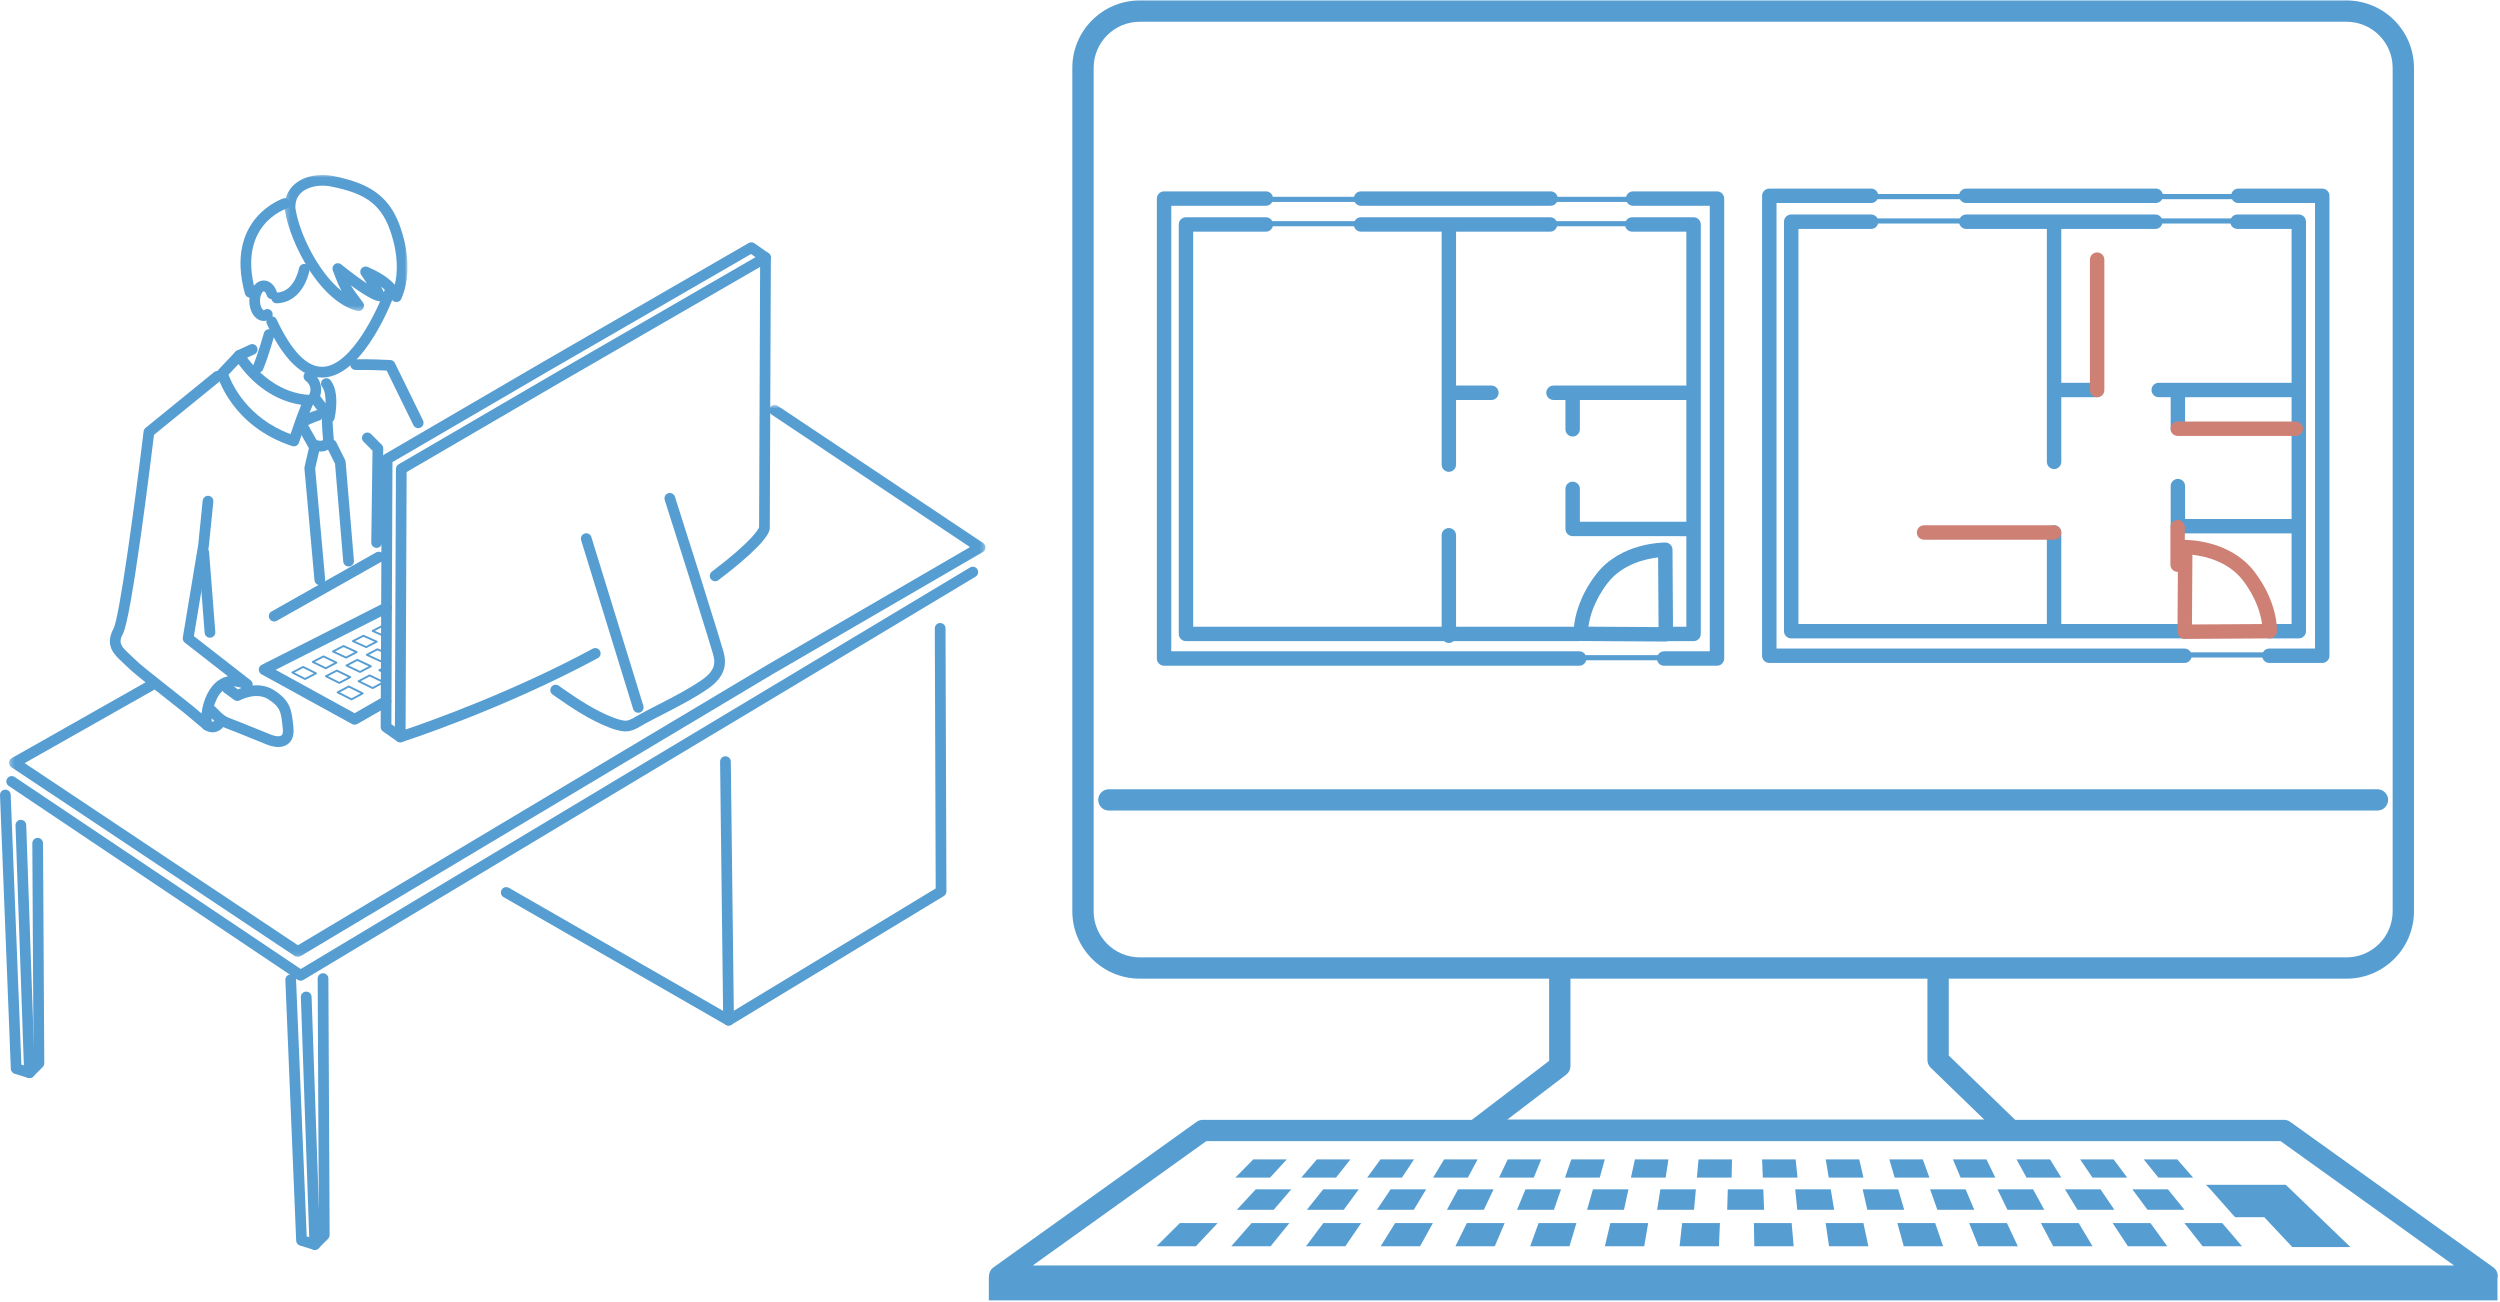 <?xml version="1.0" encoding="UTF-8"?> <svg xmlns="http://www.w3.org/2000/svg" xmlns:xlink="http://www.w3.org/1999/xlink" width="526px" height="274px" viewBox="0 0 526 274"><!-- Generator: Sketch 56.3 (81716) - https://sketch.com --><title>Group 4</title><desc>Created with Sketch.</desc><defs><polygon id="path-1" points="0.291 0.732 205.727 0.732 205.727 116.899 0.291 116.899"></polygon><polygon id="path-3" points="0.238 0.027 26.081 0.027 26.081 28.662 0.238 28.662"></polygon></defs><g id="Design-Design-Canmp" stroke="none" stroke-width="1" fill="none" fill-rule="evenodd"><g id="サービス-/-図形・差分検出サービス" transform="translate(-741, -820)"><g id="Group-4" transform="translate(741, 819)"><g id="Group-12" transform="translate(208, 0)"><path d="M38.438,44.298 L58.362,44.298 C58.94,44.298 59.426,43.964 59.682,43.487 L77.01,43.487 C77.267,43.964 77.752,44.298 78.33,44.298 L118.26,44.298 C118.839,44.298 119.325,43.964 119.581,43.487 L134.262,43.487 C134.519,43.964 135.004,44.298 135.582,44.298 L151.738,44.298 L151.738,138.033 L142.108,138.033 C141.532,138.033 141.049,138.364 140.792,138.837 L125.61,138.837 C125.352,138.364 124.869,138.033 124.293,138.033 L38.438,138.033 L38.438,44.298 Z M36.92,141.066 L124.293,141.066 C124.999,141.066 125.567,140.574 125.736,139.921 L140.665,139.921 C140.835,140.574 141.402,141.066 142.108,141.066 L153.257,141.066 C154.095,141.066 154.775,140.385 154.775,139.549 L154.775,42.782 C154.775,41.945 154.095,41.265 153.257,41.265 L135.582,41.265 C134.878,41.265 134.312,41.754 134.14,42.404 L119.702,42.404 C119.531,41.754 118.964,41.265 118.26,41.265 L78.33,41.265 C77.626,41.265 77.06,41.754 76.888,42.404 L59.804,42.404 C59.632,41.754 59.066,41.265 58.362,41.265 L36.92,41.265 C36.082,41.265 35.401,41.945 35.401,42.782 L35.401,139.549 C35.401,140.385 36.082,141.066 36.92,141.066 L36.92,141.066 Z" id="Fill-23" fill="#569DD2"></path><path d="M43.048,49.741 L58.362,49.741 C59.062,49.741 59.627,49.257 59.801,48.612 L76.89,48.612 C77.066,49.257 77.631,49.741 78.33,49.741 L95.32,49.741 L95.32,98.754 C95.32,99.59 96,100.27 96.838,100.27 C97.675,100.27 98.355,99.59 98.355,98.754 L98.355,85.155 L105.791,85.155 C106.629,85.155 107.309,84.476 107.309,83.639 C107.309,82.802 106.629,82.122 105.791,82.122 L98.355,82.122 L98.355,49.741 L118.165,49.741 C118.865,49.741 119.429,49.257 119.604,48.612 L133.951,48.612 C134.127,49.257 134.69,49.741 135.39,49.741 L146.808,49.741 L146.808,82.122 L118.856,82.122 C118.018,82.122 117.337,82.802 117.337,83.639 C117.337,84.476 118.018,85.155 118.856,85.155 L121.369,85.155 L121.369,91.33 C121.369,92.167 122.049,92.846 122.886,92.846 C123.724,92.846 124.404,92.167 124.404,91.33 L124.404,85.155 L146.808,85.155 L146.808,110.777 L124.404,110.773 L124.404,103.858 C124.404,103.021 123.724,102.342 122.886,102.342 C122.049,102.342 121.369,103.021 121.369,103.858 L121.369,112.29 C121.369,113.127 122.047,113.806 122.886,113.806 L146.808,113.81 L146.808,132.864 L143.997,132.864 L143.893,116.652 C143.887,115.826 143.223,115.158 142.396,115.146 C142.035,115.159 132.978,115.096 127.815,121.846 C124.285,126.466 123.379,130.67 123.157,132.864 L98.355,132.864 L98.355,113.619 C98.355,112.782 97.675,112.102 96.838,112.102 C96,112.102 95.32,112.782 95.32,113.619 L95.32,132.864 L43.048,132.864 L43.048,49.741 Z M126.206,132.849 C126.439,131.003 127.278,127.547 130.229,123.687 C133.326,119.636 138.375,118.564 140.868,118.28 L140.963,132.941 L126.206,132.849 Z M97.821,135.898 L124.294,135.898 C124.37,135.898 124.436,135.864 124.508,135.852 C124.54,135.855 124.568,135.871 124.6,135.871 L142.48,135.984 L142.49,135.984 C142.64,135.984 142.784,135.94 142.926,135.898 L148.326,135.898 C149.164,135.898 149.844,135.217 149.844,134.38 L149.844,48.225 C149.844,47.388 149.164,46.707 148.326,46.707 L135.39,46.707 C134.809,46.707 134.318,47.048 134.063,47.529 L119.493,47.529 C119.238,47.048 118.746,46.707 118.165,46.707 L78.33,46.707 C77.747,46.707 77.257,47.048 77.003,47.529 L59.689,47.529 C59.436,47.048 58.945,46.707 58.362,46.707 L41.531,46.707 C40.693,46.707 40.012,47.388 40.012,48.225 L40.012,134.38 C40.012,135.217 40.693,135.898 41.531,135.898 L95.854,135.898 C96.121,136.129 96.458,136.282 96.838,136.282 C97.217,136.282 97.556,136.129 97.821,135.898 L97.821,135.898 Z" id="Fill-25" fill="#569DD2"></path><path d="M253.153,133.801 C253.153,132.963 252.474,132.285 251.635,132.285 L225.696,132.285 L225.696,113.038 C225.696,112.2 225.017,111.522 224.178,111.522 C223.339,111.522 222.66,112.2 222.66,113.038 L222.66,132.285 L170.39,132.285 L170.39,49.161 L185.702,49.161 C186.404,49.161 186.968,48.677 187.143,48.031 L204.231,48.031 C204.405,48.677 204.97,49.161 205.67,49.161 L222.66,49.161 L222.66,98.173 C222.66,99.011 223.339,99.69 224.178,99.69 C225.017,99.69 225.696,99.011 225.696,98.173 L225.696,84.574 L233.132,84.574 C233.971,84.574 234.649,83.895 234.649,83.057 C234.649,82.219 233.971,81.541 233.132,81.541 L225.696,81.541 L225.696,49.161 L245.507,49.161 C246.207,49.161 246.771,48.677 246.947,48.031 L261.291,48.031 C261.466,48.677 262.028,49.161 262.731,49.161 L274.148,49.161 L274.148,81.541 L246.196,81.541 C245.357,81.541 244.677,82.219 244.677,83.057 C244.677,83.895 245.357,84.574 246.196,84.574 L248.709,84.574 L248.709,90.75 C248.709,91.588 249.388,92.266 250.227,92.266 C251.066,92.266 251.744,91.588 251.744,90.75 L251.744,84.574 L274.148,84.574 L274.148,110.197 L251.744,110.192 L251.744,103.277 C251.744,102.439 251.066,101.761 250.227,101.761 C249.388,101.761 248.709,102.439 248.709,103.277 L248.709,111.708 C248.709,112.545 249.388,113.225 250.227,113.225 L274.148,113.23 L274.148,132.285 L269.449,132.285 C268.61,132.285 267.931,132.963 267.931,133.801 C267.931,134.639 268.61,135.317 269.449,135.317 L275.667,135.317 C276.506,135.317 277.184,134.639 277.184,133.801 L277.184,47.644 C277.184,46.806 276.506,46.128 275.667,46.128 L262.731,46.128 C262.148,46.128 261.658,46.466 261.404,46.948 L246.833,46.948 C246.579,46.466 246.089,46.128 245.507,46.128 L205.67,46.128 C205.087,46.128 204.597,46.466 204.343,46.948 L187.029,46.948 C186.776,46.466 186.285,46.128 185.702,46.128 L168.872,46.128 C168.033,46.128 167.353,46.806 167.353,47.644 L167.353,133.801 C167.353,134.639 168.033,135.317 168.872,135.317 L251.635,135.317 C252.474,135.317 253.153,134.639 253.153,133.801" id="Fill-27" fill="#569DD2"></path><path d="M165.778,43.717 L185.703,43.717 C186.281,43.717 186.767,43.383 187.023,42.906 L204.35,42.906 C204.606,43.383 205.092,43.717 205.67,43.717 L245.601,43.717 C246.18,43.717 246.666,43.383 246.922,42.906 L261.602,42.906 C261.858,43.383 262.344,43.717 262.922,43.717 L279.08,43.717 L279.08,137.452 L269.449,137.452 C268.873,137.452 268.391,137.783 268.134,138.256 L252.951,138.256 C252.694,137.783 252.212,137.452 251.634,137.452 L165.778,137.452 L165.778,43.717 Z M164.26,140.485 L251.634,140.485 C252.342,140.485 252.909,139.993 253.077,139.34 L268.007,139.34 C268.176,139.993 268.742,140.485 269.449,140.485 L280.598,140.485 C281.437,140.485 282.116,139.806 282.116,138.968 L282.116,42.201 C282.116,41.363 281.437,40.684 280.598,40.684 L262.922,40.684 C262.217,40.684 261.651,41.173 261.48,41.823 L247.042,41.823 C246.873,41.173 246.305,40.684 245.601,40.684 L205.67,40.684 C204.965,40.684 204.399,41.173 204.229,41.823 L187.144,41.823 C186.974,41.173 186.408,40.684 185.703,40.684 L164.26,40.684 C163.421,40.684 162.741,41.363 162.741,42.201 L162.741,138.968 C162.741,139.806 163.421,140.485 164.26,140.485 L164.26,140.485 Z" id="Fill-29" fill="#569DD2"></path><path d="M294.454,169.3 C294.454,168.062 293.449,167.058 292.211,167.058 L25.305,167.058 C24.067,167.058 23.062,168.062 23.062,169.3 C23.062,170.537 24.067,171.541 25.305,171.541 L292.211,171.541 C293.449,171.541 294.454,170.537 294.454,169.3" id="Fill-31" fill="#569DD2"></path><path d="M45.799,241.096 L271.827,241.096 L308.327,267.247 L9.299,267.247 L45.799,241.096 Z M121.542,227.096 C122.099,226.673 122.424,226.014 122.424,225.316 L122.424,206.91 L197.531,206.91 L197.531,224.032 C197.531,224.638 197.777,225.218 198.212,225.641 L209.479,236.555 L109.139,236.555 L121.542,227.096 Z M22.102,192.734 L22.102,15.27 C22.102,9.927 26.456,5.578 31.806,5.578 L285.711,5.578 C291.061,5.578 295.415,9.927 295.415,15.27 L295.415,192.734 C295.415,198.079 291.061,202.428 285.711,202.428 L199.775,202.428 L120.181,202.428 L31.806,202.428 C26.456,202.428 22.102,198.079 22.102,192.734 L22.102,192.734 Z M316.613,267.668 L273.857,237.034 C273.476,236.762 273.018,236.615 272.55,236.615 L215.987,236.615 L202.018,223.083 L202.018,206.91 L285.711,206.91 C293.537,206.91 299.901,200.552 299.901,192.734 L299.901,15.27 C299.901,7.454 293.537,1.095 285.711,1.095 L31.806,1.095 C23.981,1.095 17.616,7.454 17.616,15.27 L17.616,192.734 C17.616,200.552 23.981,206.91 31.806,206.91 L117.938,206.91 L117.938,224.206 L101.665,236.615 L45.078,236.615 C44.608,236.615 44.15,236.762 43.769,237.034 L1.013,267.668 C0.388,268.116 0.063,268.842 0.094,269.584 L0.05,269.584 L0.05,274.599 L317.466,274.599 L317.466,270.008 C317.677,269.127 317.357,268.202 316.613,267.668 L316.613,267.668 Z" id="Fill-33" fill="#569DD2"></path><polygon id="Fill-35" fill="#569DD2" points="62.735 244.943 55.687 244.943 51.919 248.763 59.224 248.763"></polygon><polygon id="Fill-37" fill="#569DD2" points="76.118 244.943 69.07 244.943 65.79 248.763 73.096 248.763"></polygon><polygon id="Fill-39" fill="#569DD2" points="89.502 244.943 82.452 244.943 79.661 248.763 86.968 248.763"></polygon><polygon id="Fill-41" fill="#569DD2" points="102.884 244.943 95.836 244.943 93.534 248.763 100.841 248.763"></polygon><polygon id="Fill-43" fill="#569DD2" points="116.267 244.943 109.218 244.943 107.405 248.763 114.712 248.763"></polygon><polygon id="Fill-45" fill="#569DD2" points="129.65 244.943 122.601 244.943 121.277 248.763 128.585 248.763"></polygon><polygon id="Fill-47" fill="#569DD2" points="143.033 244.943 135.985 244.943 135.149 248.763 142.457 248.763"></polygon><polygon id="Fill-49" fill="#569DD2" points="156.415 244.943 149.367 244.943 149.023 248.763 156.329 248.763"></polygon><polygon id="Fill-51" fill="#569DD2" points="170.2 248.763 169.799 244.942 162.749 244.942 162.894 248.763"></polygon><polygon id="Fill-53" fill="#569DD2" points="184.072 248.763 183.181 244.942 176.133 244.942 176.766 248.763"></polygon><polygon id="Fill-55" fill="#569DD2" points="197.944 248.763 196.564 244.942 189.514 244.942 190.638 248.763"></polygon><polygon id="Fill-57" fill="#569DD2" points="211.815 248.763 209.948 244.942 202.898 244.942 204.51 248.763"></polygon><polygon id="Fill-59" fill="#569DD2" points="225.688 248.763 223.33 244.942 216.281 244.942 218.381 248.763"></polygon><polygon id="Fill-61" fill="#569DD2" points="239.559 248.763 236.713 244.942 229.665 244.942 232.254 248.763"></polygon><polygon id="Fill-63" fill="#569DD2" points="253.431 248.763 250.095 244.942 243.047 244.942 246.125 248.763"></polygon><polygon id="Fill-65" fill="#569DD2" points="52.229 255.536 59.992 255.536 63.685 251.233 56.212 251.233"></polygon><polygon id="Fill-67" fill="#569DD2" points="66.968 255.536 74.731 255.536 77.873 251.233 70.401 251.233"></polygon><polygon id="Fill-69" fill="#569DD2" points="92.061 251.233 84.588 251.233 81.706 255.536 89.469 255.536"></polygon><polygon id="Fill-71" fill="#569DD2" points="106.25 251.233 98.776 251.233 96.445 255.536 104.208 255.536"></polygon><polygon id="Fill-73" fill="#569DD2" points="120.438 251.233 112.964 251.233 111.184 255.536 118.948 255.536"></polygon><polygon id="Fill-75" fill="#569DD2" points="134.626 251.233 127.153 251.233 125.924 255.536 133.687 255.536"></polygon><polygon id="Fill-77" fill="#569DD2" points="148.814 251.233 141.341 251.233 140.663 255.536 148.426 255.536"></polygon><polygon id="Fill-79" fill="#569DD2" points="163.002 251.233 155.529 251.233 155.402 255.536 163.165 255.536"></polygon><polygon id="Fill-81" fill="#569DD2" points="177.189 251.233 169.718 251.233 170.141 255.536 177.904 255.536"></polygon><polygon id="Fill-83" fill="#569DD2" points="184.879 255.536 192.643 255.536 191.379 251.233 183.906 251.233"></polygon><polygon id="Fill-85" fill="#569DD2" points="207.382 255.536 205.566 251.233 198.093 251.233 199.618 255.536"></polygon><polygon id="Fill-87" fill="#569DD2" points="222.12 255.536 219.755 251.233 212.281 251.233 214.358 255.536"></polygon><polygon id="Fill-89" fill="#569DD2" points="236.86 255.536 233.943 251.233 226.469 251.233 229.096 255.536"></polygon><polygon id="Fill-91" fill="#569DD2" points="251.598 255.536 248.131 251.233 240.656 251.233 243.835 255.536"></polygon><polygon id="Fill-93" fill="#569DD2" points="35.334 263.213 43.615 263.213 48.197 258.329 40.244 258.329"></polygon><polygon id="Fill-95" fill="#569DD2" points="51.056 263.213 59.337 263.213 63.293 258.329 55.341 258.329"></polygon><polygon id="Fill-97" fill="#569DD2" points="66.777 263.213 75.058 263.213 78.389 258.329 70.438 258.329"></polygon><polygon id="Fill-99" fill="#569DD2" points="82.499 263.213 90.78 263.213 93.486 258.329 85.534 258.329"></polygon><polygon id="Fill-101" fill="#569DD2" points="98.22 263.213 106.501 263.213 108.581 258.329 100.63 258.329"></polygon><polygon id="Fill-103" fill="#569DD2" points="113.942 263.213 122.223 263.213 123.678 258.329 115.727 258.329"></polygon><polygon id="Fill-105" fill="#569DD2" points="129.664 263.213 137.945 263.213 138.775 258.329 130.823 258.329"></polygon><polygon id="Fill-107" fill="#569DD2" points="145.386 263.213 153.667 263.213 153.87 258.329 145.919 258.329"></polygon><polygon id="Fill-109" fill="#569DD2" points="161.015 258.329 161.107 263.213 169.388 263.213 168.967 258.329"></polygon><polygon id="Fill-111" fill="#569DD2" points="176.112 258.329 176.828 263.213 185.109 263.213 184.063 258.329"></polygon><polygon id="Fill-113" fill="#569DD2" points="191.208 258.329 192.55 263.213 200.83 263.213 199.159 258.329"></polygon><polygon id="Fill-115" fill="#569DD2" points="206.304 258.329 208.272 263.213 216.553 263.213 214.257 258.329"></polygon><polygon id="Fill-117" fill="#569DD2" points="221.402 258.329 223.994 263.213 232.274 263.213 229.353 258.329"></polygon><polygon id="Fill-119" fill="#569DD2" points="236.498 258.329 239.715 263.213 247.996 263.213 244.449 258.329"></polygon><polygon id="Fill-121" fill="#569DD2" points="251.594 258.329 255.436 263.213 263.718 263.213 259.546 258.329"></polygon><path d="M272.921,250.276 L256.853,250.276 L256.116,250.276 C256.116,250.276 256.986,251.183 257.031,251.202 L262.262,257.103 L268.405,257.103 L274.3,263.38 L286.53,263.38 L272.921,250.276 Z" id="Fill-123" fill="#569DD2"></path><path d="M224.169,111.522 L196.819,111.522 C195.98,111.522 195.301,112.2 195.301,113.038 C195.301,113.876 195.98,114.556 196.819,114.556 L224.169,114.556 C225.008,114.556 225.686,113.876 225.686,113.038 C225.686,112.2 225.008,111.522 224.169,111.522" id="Fill-125" fill="#CE8075"></path><path d="M233.237,54.109 C232.398,54.109 231.72,54.787 231.72,55.625 L231.72,83.073 C231.72,83.911 232.398,84.589 233.237,84.589 C234.076,84.589 234.755,83.911 234.755,83.073 L234.755,55.625 C234.755,54.787 234.076,54.109 233.237,54.109" id="Fill-127" fill="#CE8075"></path><path d="M275.043,89.686 L250.187,89.686 C249.348,89.686 248.668,90.364 248.668,91.202 C248.668,92.04 249.348,92.719 250.187,92.719 L275.043,92.719 C275.882,92.719 276.561,92.04 276.561,91.202 C276.561,90.364 275.882,89.686 275.043,89.686" id="Fill-129" fill="#CE8075"></path><path d="M253.19,132.39 L253.282,117.723 C255.772,118 260.808,119.063 263.922,123.136 C266.844,126.958 267.692,130.439 267.934,132.297 L253.19,132.39 Z M251.755,114.593 C251.732,114.593 251.714,114.606 251.69,114.607 L251.69,111.92 C251.69,111.082 251.011,110.404 250.172,110.404 C249.334,110.404 248.655,111.082 248.655,111.92 L248.655,119.81 C248.655,120.648 249.334,121.326 250.172,121.326 C250.191,121.326 250.206,121.316 250.224,121.315 L250.144,133.907 C250.142,134.312 250.301,134.702 250.589,134.988 C250.873,135.274 251.259,135.432 251.662,135.432 L251.671,135.432 L269.552,135.32 C270.35,135.315 271.007,134.693 271.058,133.899 C271.073,133.656 271.374,127.886 266.335,121.296 C261.174,114.541 252.139,114.605 251.755,114.593 L251.755,114.593 Z" id="Fill-131" fill="#CE8075"></path></g><g id="Group-91" transform="translate(0, 37)"><path d="M159.71,74.98 C159.707,75.015 159.706,75.061 159.709,75.116 L159.71,74.98 Z M84.203,120.184 C83.966,120.184 83.731,120.109 83.536,119.966 C83.245,119.751 83.074,119.411 83.076,119.05 L83.305,62.663 C83.306,62.263 83.518,61.893 83.864,61.692 L117.263,42.209 L160.5,17.222 C160.848,17.018 161.278,17.02 161.629,17.223 C161.978,17.426 162.192,17.8 162.19,18.205 L161.961,75.05 C162.07,76.76 158.231,80.699 151.146,86.067 C150.651,86.441 149.944,86.345 149.568,85.846 C149.192,85.349 149.291,84.641 149.787,84.264 C158.518,77.649 159.598,75.254 159.71,74.936 L159.928,20.16 L118.392,44.163 L85.555,63.318 L85.336,117.489 C90.412,115.77 107.771,109.621 124.708,100.487 C125.255,100.191 125.94,100.397 126.234,100.947 C126.529,101.495 126.324,102.18 125.775,102.475 C105.56,113.379 84.752,120.065 84.545,120.131 C84.432,120.167 84.317,120.184 84.203,120.184 L84.203,120.184 Z" id="Fill-1" fill="#569DD2"></path><path d="M84.202,120.184 C83.978,120.184 83.753,120.118 83.556,119.98 L80.575,117.889 C80.272,117.677 80.093,117.329 80.094,116.959 L80.323,60.572 C80.325,60.172 80.538,59.802 80.883,59.601 L114.281,40.118 L157.519,15.131 C157.898,14.912 158.369,14.933 158.728,15.184 L161.71,17.274 C162.219,17.632 162.344,18.337 161.987,18.848 C161.629,19.359 160.927,19.483 160.417,19.125 L158.023,17.446 L115.411,42.072 L82.574,61.228 L82.35,116.377 L84.849,118.129 C85.359,118.487 85.483,119.192 85.126,119.702 C84.906,120.016 84.557,120.184 84.202,120.184" id="Fill-3" fill="#569DD2"></path><path d="M131.59,117.891 C131.4,117.891 131.204,117.878 131.004,117.852 C129.911,117.706 128.879,117.339 128.101,117.037 C124.053,115.462 120.319,112.96 117.136,110.739 C116.841,110.533 116.547,110.326 116.255,110.114 C115.75,109.75 115.635,109.045 115.999,108.538 C116.362,108.032 117.068,107.916 117.572,108.282 C117.855,108.486 118.138,108.687 118.424,108.886 C121.5,111.033 125.101,113.447 128.918,114.932 C129.619,115.205 130.451,115.499 131.302,115.613 C132.128,115.725 132.813,115.35 133.857,114.733 C134.108,114.584 134.361,114.435 134.621,114.293 C135.961,113.562 137.357,112.845 138.707,112.152 C141.826,110.55 145.052,108.893 147.874,106.914 C148.308,106.609 148.697,106.283 149.026,105.943 C150.288,104.644 150.562,103.488 150.035,101.678 C149.639,100.314 149.222,98.958 148.805,97.602 C147.603,93.679 146.373,89.765 145.141,85.853 C143.391,80.299 141.63,74.748 139.86,69.201 C139.67,68.606 139.997,67.971 140.589,67.782 C141.184,67.589 141.817,67.92 142.006,68.513 C143.778,74.063 145.54,79.615 147.291,85.173 C148.524,89.091 149.755,93.01 150.96,96.938 C151.38,98.305 151.799,99.672 152.198,101.046 C152.953,103.636 152.473,105.633 150.641,107.519 C150.212,107.96 149.716,108.378 149.168,108.764 C146.218,110.832 142.923,112.524 139.736,114.161 C138.397,114.848 137.015,115.558 135.699,116.276 C135.461,116.406 135.231,116.542 135.002,116.678 C134.032,117.251 132.95,117.891 131.59,117.891" id="Fill-5" fill="#569DD2"></path><path d="M134.288,113.968 C133.806,113.968 133.361,113.656 133.211,113.171 L122.27,77.661 C122.086,77.065 122.419,76.432 123.015,76.249 C123.611,76.065 124.24,76.399 124.424,76.994 L135.365,112.505 C135.548,113.101 135.215,113.734 134.62,113.918 C134.509,113.951 134.397,113.968 134.288,113.968" id="Fill-7" fill="#569DD2"></path><path d="M71.48,109.668 L73.952,110.921 L75.865,109.897 L73.377,108.662 L71.48,109.668 Z M73.955,111.35 C73.923,111.35 73.893,111.343 73.864,111.329 L70.951,109.852 C70.884,109.818 70.841,109.749 70.84,109.673 C70.84,109.598 70.881,109.529 70.948,109.493 L73.278,108.256 C73.337,108.226 73.405,108.225 73.463,108.254 L76.397,109.71 C76.464,109.743 76.506,109.812 76.508,109.887 C76.509,109.963 76.468,110.033 76.402,110.068 L74.051,111.327 C74.02,111.342 73.987,111.35 73.955,111.35 L73.955,111.35 Z" id="Fill-9" fill="#569DD2"></path><path d="M75.9,107.322 L78.402,108.541 L80.282,107.535 L77.762,106.333 L75.9,107.322 Z M78.406,108.969 C78.376,108.969 78.346,108.961 78.318,108.949 L75.367,107.511 C75.298,107.477 75.255,107.409 75.253,107.333 C75.251,107.257 75.293,107.187 75.36,107.151 L77.663,105.929 C77.72,105.898 77.786,105.897 77.843,105.925 L80.816,107.342 C80.884,107.374 80.929,107.443 80.93,107.519 C80.932,107.596 80.891,107.667 80.824,107.703 L78.502,108.945 C78.471,108.961 78.438,108.969 78.406,108.969 L78.406,108.969 Z" id="Fill-11" fill="#569DD2"></path><path d="M80.27,105.008 L80.589,105.157 L80.589,104.842 L80.27,105.008 Z M80.791,105.676 C80.761,105.676 80.732,105.669 80.705,105.657 L79.728,105.199 C79.658,105.167 79.614,105.097 79.612,105.021 C79.61,104.944 79.652,104.872 79.721,104.837 L80.698,104.332 C80.759,104.298 80.835,104.302 80.895,104.338 C80.955,104.375 80.992,104.441 80.992,104.511 L80.992,105.474 C80.992,105.543 80.957,105.607 80.898,105.644 C80.866,105.665 80.828,105.676 80.791,105.676 L80.791,105.676 Z" id="Fill-13" fill="#569DD2"></path><path d="M69.021,106.282 L71.388,107.459 L73.249,106.475 L70.866,105.316 L69.021,106.282 Z M71.39,107.888 C71.36,107.888 71.329,107.88 71.301,107.867 L68.487,106.467 C68.42,106.434 68.376,106.365 68.375,106.289 C68.374,106.212 68.416,106.143 68.483,106.107 L70.77,104.91 C70.826,104.881 70.893,104.879 70.952,104.908 L73.784,106.287 C73.852,106.32 73.896,106.388 73.898,106.465 C73.899,106.54 73.857,106.611 73.79,106.646 L71.485,107.864 C71.456,107.88 71.423,107.888 71.39,107.888 L71.39,107.888 Z" id="Fill-15" fill="#569DD2"></path><path d="M73.355,104.011 L75.75,105.155 L77.579,104.19 L75.167,103.061 L73.355,104.011 Z M75.755,105.583 C75.724,105.583 75.695,105.576 75.668,105.563 L72.817,104.2 C72.748,104.167 72.704,104.099 72.702,104.023 C72.7,103.946 72.742,103.875 72.81,103.839 L75.068,102.657 C75.125,102.628 75.19,102.626 75.247,102.653 L78.116,103.995 C78.186,104.027 78.232,104.097 78.233,104.174 C78.235,104.25 78.193,104.322 78.125,104.357 L75.849,105.559 C75.82,105.575 75.787,105.583 75.755,105.583 L75.755,105.583 Z" id="Fill-17" fill="#569DD2"></path><path d="M77.635,101.767 L80.058,102.879 L80.604,102.592 L80.63,101.369 L79.416,100.834 L77.635,101.767 Z M80.065,103.306 C80.036,103.306 80.007,103.3 79.98,103.288 L77.094,101.962 C77.024,101.93 76.979,101.86 76.977,101.785 C76.975,101.707 77.017,101.635 77.085,101.6 L79.315,100.431 C79.369,100.402 79.433,100.399 79.49,100.425 L80.916,101.053 C80.99,101.085 81.038,101.16 81.036,101.242 L81.005,102.718 C81.003,102.793 80.962,102.859 80.897,102.894 L80.158,103.283 C80.129,103.298 80.097,103.306 80.065,103.306 L80.065,103.306 Z" id="Fill-19" fill="#569DD2"></path><path d="M61.95,105.494 L64.187,106.635 L66.035,105.671 L63.782,104.546 L61.95,105.494 Z M64.188,107.064 C64.157,107.064 64.125,107.058 64.097,107.042 L61.417,105.676 C61.35,105.642 61.307,105.573 61.307,105.497 C61.307,105.421 61.349,105.351 61.416,105.317 L63.688,104.14 C63.746,104.111 63.814,104.111 63.871,104.139 L66.569,105.486 C66.637,105.52 66.68,105.589 66.681,105.666 C66.682,105.742 66.64,105.812 66.572,105.847 L64.282,107.041 C64.252,107.057 64.22,107.064 64.188,107.064 L64.188,107.064 Z" id="Fill-21" fill="#569DD2"></path><path d="M66.258,103.264 L68.524,104.373 L70.338,103.427 L68.057,102.333 L66.258,103.264 Z M68.526,104.802 C68.496,104.802 68.466,104.795 68.438,104.781 L65.721,103.45 C65.653,103.416 65.608,103.348 65.608,103.272 C65.607,103.195 65.65,103.124 65.716,103.09 L67.961,101.928 C68.019,101.899 68.086,101.897 68.142,101.925 L70.877,103.237 C70.945,103.27 70.989,103.339 70.991,103.415 C70.992,103.492 70.95,103.562 70.882,103.598 L68.62,104.779 C68.591,104.794 68.559,104.802 68.526,104.802 L68.526,104.802 Z" id="Fill-23" fill="#569DD2"></path><path d="M70.514,101.06 L72.806,102.139 L74.589,101.21 L72.281,100.146 L70.514,101.06 Z M72.811,102.566 C72.782,102.566 72.752,102.559 72.725,102.547 L69.973,101.252 C69.903,101.218 69.859,101.149 69.857,101.073 C69.856,100.995 69.898,100.924 69.965,100.89 L72.182,99.742 C72.239,99.713 72.304,99.712 72.36,99.737 L75.132,101.014 C75.201,101.046 75.247,101.116 75.248,101.193 C75.25,101.27 75.208,101.342 75.14,101.378 L72.904,102.543 C72.875,102.558 72.844,102.566 72.811,102.566 L72.811,102.566 Z" id="Fill-25" fill="#569DD2"></path><path d="M74.719,98.883 L77.037,99.932 L78.788,99.019 L76.454,97.985 L74.719,98.883 Z M77.044,100.358 C77.016,100.358 76.987,100.351 76.961,100.34 L74.174,99.079 C74.103,99.048 74.058,98.978 74.055,98.901 C74.053,98.824 74.095,98.752 74.164,98.716 L76.354,97.582 C76.409,97.553 76.474,97.551 76.529,97.576 L79.335,98.82 C79.405,98.851 79.452,98.921 79.454,98.998 C79.457,99.075 79.414,99.148 79.345,99.183 L77.136,100.335 C77.107,100.35 77.076,100.358 77.044,100.358 L77.044,100.358 Z" id="Fill-27" fill="#569DD2"></path><path d="M78.87,96.734 L80.641,97.523 L80.667,95.902 L80.57,95.853 L78.87,96.734 Z M80.837,98.033 C80.81,98.033 80.782,98.028 80.756,98.016 L78.323,96.932 C78.252,96.9 78.206,96.831 78.203,96.752 C78.201,96.676 78.244,96.604 78.312,96.568 L80.477,95.447 C80.535,95.417 80.604,95.416 80.662,95.446 L80.961,95.6 C81.03,95.634 81.073,95.705 81.071,95.782 L81.039,97.834 C81.038,97.902 81.003,97.964 80.946,98.001 C80.913,98.022 80.875,98.033 80.837,98.033 L80.837,98.033 Z" id="Fill-29" fill="#569DD2"></path><path d="M74.612,116.478 C74.426,116.478 74.239,116.432 74.071,116.339 L55.032,105.878 C54.665,105.677 54.44,105.287 54.447,104.869 C54.454,104.449 54.692,104.069 55.066,103.879 L80.811,90.854 C81.368,90.574 82.045,90.797 82.325,91.353 C82.606,91.911 82.383,92.589 81.827,92.87 L57.992,104.929 L74.6,114.055 L80.642,110.593 C81.185,110.285 81.871,110.471 82.181,111.012 C82.49,111.555 82.302,112.244 81.762,112.555 L75.172,116.33 C74.999,116.428 74.805,116.478 74.612,116.478" id="Fill-31" fill="#569DD2"></path><g id="Group-35" transform="translate(1.612, 48.443)"><mask id="mask-2" fill="white"><use xlink:href="#path-1"></use></mask><g id="Clip-34"></g><path d="M61.031,116.899 C60.813,116.899 60.596,116.836 60.407,116.71 L0.794,76.983 C0.468,76.765 0.278,76.393 0.291,76.001 C0.307,75.61 0.522,75.253 0.864,75.059 L29.934,58.598 C30.474,58.291 31.162,58.482 31.469,59.025 C31.775,59.568 31.585,60.257 31.042,60.564 L3.571,76.12 L61.064,114.435 L159.895,55.406 L202.469,30.668 L160.75,2.801 C160.233,2.455 160.093,1.754 160.438,1.234 C160.783,0.716 161.485,0.576 162.001,0.922 L205.225,29.796 C205.549,30.012 205.739,30.38 205.728,30.771 C205.715,31.16 205.503,31.517 205.166,31.712 L161.037,57.353 L61.609,116.74 C61.43,116.846 61.23,116.899 61.031,116.899" id="Fill-33" fill="#569DD2" mask="url(#mask-2)"></path></g><path d="M57.685,94.764 C57.291,94.764 56.909,94.556 56.702,94.189 C56.396,93.645 56.589,92.957 57.131,92.651 L79.142,80.225 C79.684,79.918 80.372,80.111 80.678,80.654 C80.983,81.197 80.791,81.886 80.249,82.192 L58.238,94.618 C58.063,94.716 57.872,94.764 57.685,94.764" id="Fill-36" fill="#569DD2"></path><path d="M63.245,170.342 C63.027,170.342 62.807,170.279 62.618,170.152 L1.832,129.356 C1.316,129.008 1.177,128.307 1.523,127.788 C1.87,127.271 2.57,127.133 3.087,127.479 L63.279,167.877 L204.098,83.4 C204.629,83.08 205.322,83.252 205.643,83.788 C205.962,84.324 205.79,85.017 205.254,85.337 L63.824,170.183 C63.646,170.29 63.445,170.342 63.245,170.342" id="Fill-38" fill="#569DD2"></path><path d="M153.289,179.782 C153.101,179.782 152.911,179.734 152.74,179.639 C152.388,179.443 152.166,179.071 152.162,178.666 L151.508,124.26 C151.5,123.637 151.998,123.125 152.621,123.118 L152.634,123.118 C153.251,123.118 153.754,123.615 153.761,124.234 L154.392,176.665 L196.871,150.927 L196.682,96.213 C196.68,95.589 197.182,95.081 197.806,95.08 L197.81,95.08 C198.43,95.08 198.934,95.582 198.936,96.205 L199.126,151.558 C199.128,151.956 198.922,152.324 198.583,152.529 L153.872,179.619 C153.693,179.727 153.491,179.782 153.289,179.782" id="Fill-40" fill="#569DD2"></path><path d="M153.288,179.782 C153.098,179.782 152.904,179.734 152.728,179.632 L105.954,152.758 C105.414,152.448 105.228,151.758 105.537,151.217 C105.848,150.676 106.538,150.487 107.076,150.798 L153.849,177.673 C154.389,177.983 154.576,178.673 154.267,179.214 C154.058,179.578 153.678,179.782 153.288,179.782" id="Fill-42" fill="#569DD2"></path><path d="M66.239,226.973 C66.129,226.973 66.018,226.956 65.91,226.923 L63.112,226.067 C62.655,225.926 62.335,225.513 62.316,225.035 L60.038,170.198 C60.011,169.575 60.495,169.049 61.117,169.023 C61.754,168.984 62.264,169.481 62.29,170.104 L64.534,224.14 L65.92,224.565 L67.096,223.383 L66.838,169.899 C66.835,169.275 67.337,168.767 67.96,168.764 L67.965,168.764 C68.585,168.764 69.089,169.266 69.092,169.888 L69.352,223.841 C69.354,224.142 69.236,224.432 69.024,224.644 L67.038,226.641 C66.823,226.856 66.534,226.973 66.239,226.973" id="Fill-44" fill="#569DD2"></path><path d="M66.239,226.973 C65.635,226.973 65.134,226.493 65.113,225.883 L63.302,173.807 C63.281,173.184 63.768,172.661 64.389,172.639 L64.429,172.639 C65.033,172.639 65.534,173.119 65.555,173.729 L67.366,225.804 C67.387,226.427 66.9,226.951 66.279,226.973 L66.239,226.973 Z" id="Fill-46" fill="#569DD2"></path><path d="M6.202,190.829 C6.091,190.829 5.981,190.812 5.872,190.779 L3.075,189.922 C2.617,189.782 2.297,189.366 2.279,188.887 L0.001,131.31 C-0.025,130.687 0.46,130.161 1.082,130.137 C1.098,130.136 1.113,130.136 1.128,130.136 C1.729,130.136 2.229,130.613 2.253,131.22 L4.499,187.996 L5.883,188.421 L7.058,187.238 L6.802,141.422 C6.798,140.797 7.299,140.289 7.922,140.287 L7.929,140.287 C8.548,140.287 9.052,140.787 9.055,141.409 L9.315,187.696 C9.317,187.997 9.198,188.286 8.986,188.499 L7,190.496 C6.785,190.712 6.497,190.828 6.202,190.829" id="Fill-48" fill="#569DD2"></path><path d="M6.201,190.828 C5.597,190.828 5.096,190.349 5.076,189.739 L3.264,137.663 C3.243,137.039 3.73,136.517 4.352,136.494 C4.992,136.497 5.496,136.96 5.517,137.584 L7.328,189.66 C7.35,190.283 6.863,190.807 6.241,190.828 L6.201,190.828 Z" id="Fill-50" fill="#569DD2"></path><g id="Group-54" transform="translate(59.659, 0.781)"><mask id="mask-4" fill="white"><use xlink:href="#path-3"></use></mask><g id="Clip-53"></g><path d="M2.497,7.011 C3.309,12.425 7.362,20.587 12.227,24.442 C11.68,23.495 11.204,22.368 10.364,20.122 C10.185,19.645 10.347,19.107 10.76,18.808 C11.172,18.511 11.733,18.528 12.128,18.848 C13.878,20.271 15.897,21.775 17.524,22.852 C17.168,22.271 16.773,21.663 16.353,21.085 C16.052,20.672 16.066,20.111 16.385,19.713 C16.704,19.314 17.249,19.181 17.715,19.384 C19.615,20.217 21.826,21.356 23.407,23.13 C23.979,20.758 24.246,16.882 22.408,11.654 C20.278,5.592 16.37,3.741 9.902,2.445 C8.018,2.068 5.401,2.302 3.809,3.681 C2.876,4.49 2.435,5.609 2.497,7.011 M15.797,28.662 C15.711,28.662 15.624,28.651 15.539,28.631 C12.03,27.802 8.396,24.68 5.305,19.838 C2.737,15.815 0.803,11.005 0.26,7.286 C0.254,7.251 0.251,7.216 0.249,7.181 C0.136,5.054 0.859,3.253 2.335,1.973 C4.651,-0.035 8.095,-0.222 10.343,0.229 C17.278,1.619 22.07,3.89 24.534,10.904 C27.345,18.901 25.634,24.206 24.768,26.115 C24.586,26.517 24.188,26.776 23.747,26.778 L23.743,26.778 C23.305,26.778 22.906,26.524 22.721,26.126 C22.235,25.083 21.434,24.227 20.5,23.514 C20.956,24.363 21.231,24.951 21.256,25.003 C21.428,25.371 21.39,25.803 21.155,26.135 C20.921,26.466 20.534,26.644 20.124,26.606 C18.838,26.478 16.32,24.841 14.146,23.256 C14.508,23.893 14.892,24.408 15.479,25.194 C15.817,25.647 16.218,26.184 16.712,26.873 C16.987,27.256 16.995,27.768 16.733,28.16 C16.521,28.477 16.167,28.662 15.797,28.662" id="Fill-52" fill="#569DD2" mask="url(#mask-4)"></path></g><path d="M58.212,27.821 C57.607,27.821 57.106,27.34 57.087,26.728 C57.066,26.106 57.555,25.584 58.177,25.564 C61.434,25.458 62.578,21.924 62.92,20.41 C63.056,19.802 63.656,19.419 64.267,19.558 C64.874,19.695 65.255,20.299 65.118,20.907 C64.167,25.128 61.6,27.712 58.249,27.821 L58.212,27.821 Z" id="Fill-55" fill="#569DD2"></path><path d="M52.621,26.637 C52.127,26.637 51.673,26.308 51.535,25.808 C47.175,9.924 59.458,5.799 59.583,5.759 C60.176,5.569 60.81,5.897 60.999,6.492 C61.188,7.085 60.862,7.719 60.271,7.909 C59.847,8.048 49.935,11.463 53.709,25.207 C53.874,25.81 53.521,26.431 52.921,26.596 C52.821,26.623 52.721,26.637 52.621,26.637" id="Fill-57" fill="#569DD2"></path><path d="M67.765,43.434 C63.571,43.434 59.667,39.646 56.158,32.167 C55.892,31.603 56.134,30.93 56.698,30.664 C57.263,30.397 57.934,30.641 58.197,31.205 C61.372,37.972 64.655,41.347 67.986,41.17 C73.937,40.894 79.402,29.294 81.005,24.848 C81.217,24.261 81.866,23.959 82.448,24.169 C83.033,24.381 83.336,25.028 83.126,25.614 C82.869,26.325 76.759,43.022 68.093,43.426 C67.984,43.432 67.874,43.434 67.765,43.434" id="Fill-59" fill="#569DD2"></path><path d="M54.312,42.425 C54.167,42.425 54.02,42.396 53.877,42.337 C53.303,42.096 53.032,41.433 53.273,40.859 C54.319,38.357 55.513,34.124 55.525,34.081 C55.694,33.48 56.316,33.133 56.915,33.3 C57.515,33.47 57.863,34.093 57.695,34.694 C57.645,34.872 56.45,39.104 55.352,41.731 C55.171,42.164 54.753,42.425 54.312,42.425" id="Fill-61" fill="#569DD2"></path><path d="M48.075,42.834 C48.84,44.894 52.051,51.941 61.127,55.342 C62.188,52.204 62.907,50.303 63.371,49.174 C56.335,48.121 51.913,43.008 50.185,40.596 L48.075,42.834 Z M61.832,57.915 C61.717,57.915 61.599,57.897 61.483,57.859 C48.749,53.697 45.822,43.286 45.704,42.845 C45.603,42.465 45.704,42.061 45.973,41.775 L49.523,38.007 C49.768,37.748 50.12,37.623 50.477,37.662 C50.831,37.703 51.144,37.912 51.32,38.222 C51.395,38.351 56.25,46.59 65.103,47.083 C65.497,47.105 65.852,47.331 66.037,47.682 C66.222,48.032 66.211,48.452 66.007,48.792 C65.983,48.836 65.182,50.287 62.902,57.142 C62.744,57.615 62.305,57.915 61.832,57.915 L61.832,57.915 Z" id="Fill-63" fill="#569DD2"></path><path d="M69.291,52.927 C68.94,52.927 68.605,52.763 68.39,52.475 L65.171,48.179 C64.904,47.823 64.871,47.343 65.087,46.952 C65.221,46.696 65.844,45.3 64.31,44.105 C63.819,43.721 63.731,43.013 64.113,42.52 C64.494,42.028 65.204,41.938 65.695,42.322 C67.766,43.936 67.771,46.024 67.359,47.336 L68.498,48.857 C68.531,47.56 68.385,46.174 67.783,45.405 C67.398,44.915 67.484,44.205 67.973,43.82 C68.464,43.434 69.171,43.519 69.555,44.01 C71.538,46.539 70.515,51.487 70.391,52.042 C70.296,52.473 69.959,52.808 69.529,52.901 C69.45,52.918 69.37,52.927 69.291,52.927" id="Fill-65" fill="#569DD2"></path><path d="M50.344,39.913 C49.918,39.913 49.51,39.669 49.319,39.257 C49.059,38.69 49.305,38.018 49.87,37.757 L52.587,36.501 C53.15,36.241 53.82,36.488 54.083,37.054 C54.343,37.62 54.097,38.291 53.531,38.552 L50.815,39.809 C50.663,39.879 50.502,39.913 50.344,39.913" id="Fill-67" fill="#569DD2"></path><path d="M43.401,117.546 C43.146,117.546 42.893,117.46 42.688,117.292 C41.631,116.425 40.896,115.8 40.28,115.276 C39.752,114.826 39.315,114.452 38.832,114.065 C37.201,112.756 35.558,111.465 34.023,110.258 C30.571,107.541 27.842,105.395 26.675,104.208 C26.369,103.897 26.053,103.606 25.744,103.321 C24.057,101.767 21.959,99.832 23.891,96.241 C25.134,93.928 28.429,69.573 30.215,54.765 C30.25,54.475 30.396,54.209 30.623,54.024 L45.037,42.302 C45.521,41.908 46.231,41.983 46.622,42.468 C47.015,42.951 46.941,43.662 46.458,44.055 L32.397,55.491 C31.715,61.123 27.673,93.967 25.875,97.312 C24.817,99.281 25.495,100.023 27.269,101.659 C27.605,101.968 27.949,102.285 28.28,102.622 C29.347,103.707 32.16,105.919 35.416,108.481 C36.956,109.692 38.604,110.988 40.242,112.304 C40.74,112.703 41.193,113.089 41.74,113.556 C41.942,113.727 42.157,113.91 42.393,114.11 C42.756,111.342 43.922,108.497 46.077,107.074 C46.57,106.75 47.198,106.447 47.967,106.286 L38.883,99.213 C38.557,98.958 38.396,98.545 38.463,98.136 L41.711,78.578 L42.645,69.331 C42.709,68.71 43.275,68.263 43.879,68.321 C44.498,68.385 44.95,68.939 44.887,69.559 L43.944,78.877 L40.797,97.842 L52.729,107.135 C53.183,107.488 53.299,108.126 52.999,108.617 C52.698,109.106 52.08,109.294 51.559,109.049 C49.862,108.252 48.435,108.222 47.317,108.96 C45.368,110.247 44.439,113.666 44.527,116.38 C44.542,116.822 44.297,117.232 43.901,117.428 C43.742,117.508 43.571,117.546 43.401,117.546" id="Fill-69" fill="#569DD2"></path><path d="M87.992,54.086 C87.575,54.086 87.175,53.854 86.979,53.454 L81.353,41.969 C77.789,41.794 74.877,41.847 74.844,41.846 L74.824,41.846 C74.211,41.846 73.708,41.354 73.698,40.738 C73.686,40.114 74.181,39.598 74.804,39.588 C74.836,39.585 78.193,39.528 82.134,39.748 C82.541,39.77 82.904,40.011 83.084,40.377 L89.003,52.458 C89.277,53.019 89.047,53.696 88.488,53.97 C88.328,54.049 88.159,54.086 87.992,54.086" id="Fill-71" fill="#569DD2"></path><path d="M67.47,59.002 C66.497,59.002 65.612,58.641 65.377,58.536 C65.156,58.438 64.972,58.271 64.854,58.06 L62.471,53.84 C62.164,53.298 62.355,52.609 62.896,52.302 C63.439,51.995 64.126,52.186 64.432,52.728 L66.614,56.59 C67.085,56.738 67.627,56.803 67.834,56.678 C67.9,56.639 67.942,56.496 67.963,56.351 C67.765,54.588 67.677,51.445 67.673,51.31 C67.655,50.685 68.146,50.166 68.768,50.149 L68.8,50.149 C69.408,50.149 69.909,50.634 69.926,51.246 C69.927,51.279 70.02,54.58 70.215,56.211 C70.225,56.287 70.226,56.362 70.22,56.438 C70.118,57.695 69.492,58.319 68.984,58.62 C68.508,58.905 67.977,59.002 67.47,59.002" id="Fill-73" fill="#569DD2"></path><path d="M63.259,54.025 C62.835,54.025 62.43,53.785 62.238,53.376 C61.973,52.812 62.215,52.139 62.778,51.874 C62.881,51.825 65.31,50.683 66.486,50.338 C67.082,50.16 67.71,50.504 67.885,51.102 C68.06,51.7 67.719,52.327 67.122,52.503 C66.283,52.751 64.394,53.608 63.737,53.917 C63.582,53.991 63.419,54.025 63.259,54.025" id="Fill-75" fill="#569DD2"></path><path d="M67.285,87.096 C66.709,87.096 66.217,86.654 66.164,86.067 L64.052,62.586 C64.042,62.468 64.05,62.347 64.077,62.231 L64.994,58.248 C65.134,57.642 65.737,57.259 66.346,57.402 C66.952,57.542 67.331,58.149 67.191,58.756 L66.313,62.563 L68.41,85.866 C68.465,86.486 68.007,87.035 67.387,87.091 C67.353,87.094 67.319,87.096 67.285,87.096" id="Fill-77" fill="#569DD2"></path><path d="M73.342,83.192 C72.762,83.192 72.269,82.746 72.22,82.158 L70.49,61.57 L68.754,58.088 C68.475,57.53 68.7,56.852 69.257,56.574 C69.811,56.293 70.491,56.519 70.769,57.078 L72.602,60.755 C72.667,60.883 72.706,61.022 72.718,61.164 L74.466,81.968 C74.519,82.59 74.058,83.136 73.438,83.188 C73.405,83.191 73.374,83.192 73.342,83.192" id="Fill-79" fill="#569DD2"></path><path d="M79.243,79.279 L79.228,79.279 C78.606,79.271 78.108,78.758 78.117,78.135 L78.376,58.824 L76.491,56.936 C76.051,56.495 76.051,55.78 76.491,55.339 C76.93,54.897 77.645,54.897 78.085,55.339 L80.305,57.564 C80.52,57.78 80.64,58.073 80.636,58.378 L80.37,78.165 C80.362,78.783 79.859,79.279 79.243,79.279" id="Fill-81" fill="#569DD2"></path><path d="M44.176,98.178 C43.593,98.178 43.1,97.728 43.054,97.136 L41.746,80.348 C41.698,79.726 42.161,79.182 42.782,79.134 C43.385,79.082 43.945,79.55 43.993,80.173 L45.301,96.961 C45.35,97.583 44.886,98.127 44.265,98.174 C44.236,98.177 44.206,98.178 44.176,98.178" id="Fill-83" fill="#569DD2"></path><path d="M55.498,31.528 C53.79,31.528 52.452,29.66 52.452,27.274 C52.452,24.888 53.79,23.019 55.498,23.019 C56.716,23.019 57.776,23.955 58.267,25.461 C58.459,26.055 58.135,26.692 57.544,26.885 C56.951,27.076 56.316,26.754 56.123,26.161 C55.922,25.545 55.613,25.277 55.498,25.277 C55.301,25.277 54.706,25.986 54.706,27.274 C54.706,28.562 55.301,29.27 55.498,29.27 C55.533,29.27 55.581,29.241 55.606,29.223 C56.118,28.868 56.82,28.998 57.173,29.513 C57.527,30.027 57.397,30.73 56.885,31.083 C56.462,31.375 55.983,31.528 55.498,31.528" id="Fill-85" fill="#569DD2"></path><path d="M58.524,121.166 C57.433,121.166 56.451,120.785 56.175,120.668 C55.312,120.312 54.889,120.142 54.088,119.822 C53.301,119.506 52.153,119.046 49.868,118.12 C49.215,117.855 48.698,117.661 48.269,117.5 C46.311,116.763 45.923,116.576 43.694,114.316 C43.257,113.872 43.262,113.157 43.704,112.718 C44.148,112.281 44.86,112.285 45.299,112.729 C47.242,114.701 47.345,114.74 49.061,115.385 C49.504,115.551 50.038,115.753 50.713,116.026 C52.995,116.95 54.14,117.41 54.925,117.725 C55.734,118.049 56.161,118.221 57.043,118.584 C57.794,118.902 58.808,119.044 59.224,118.737 C59.564,118.485 59.542,117.753 59.498,117.34 L59.458,116.951 C59.136,113.832 59.027,112.781 56.453,111.128 C53.898,109.487 50.517,111.322 50.482,111.341 C50.101,111.552 49.631,111.524 49.277,111.267 L47.131,109.71 C46.627,109.345 46.515,108.639 46.88,108.134 C47.243,107.627 47.95,107.516 48.453,107.882 L50.059,109.046 C51.457,108.447 54.792,107.378 57.669,109.227 C61.158,111.467 61.362,113.443 61.7,116.718 L61.741,117.105 C61.947,119.079 61.216,120.07 60.565,120.551 C59.942,121.015 59.211,121.166 58.524,121.166" id="Fill-87" fill="#569DD2"></path><path d="M44.736,118.08 C44.222,118.08 43.628,117.936 42.966,117.538 C42.432,117.219 42.257,116.524 42.577,115.988 C42.895,115.454 43.583,115.276 44.121,115.6 L44.124,115.601 C44.665,115.926 44.9,115.864 45.146,115.634 C45.601,115.208 46.314,115.233 46.739,115.688 C47.164,116.145 47.139,116.859 46.684,117.286 C46.367,117.581 45.692,118.08 44.736,118.08" id="Fill-89" fill="#569DD2"></path></g></g></g></g></svg> 